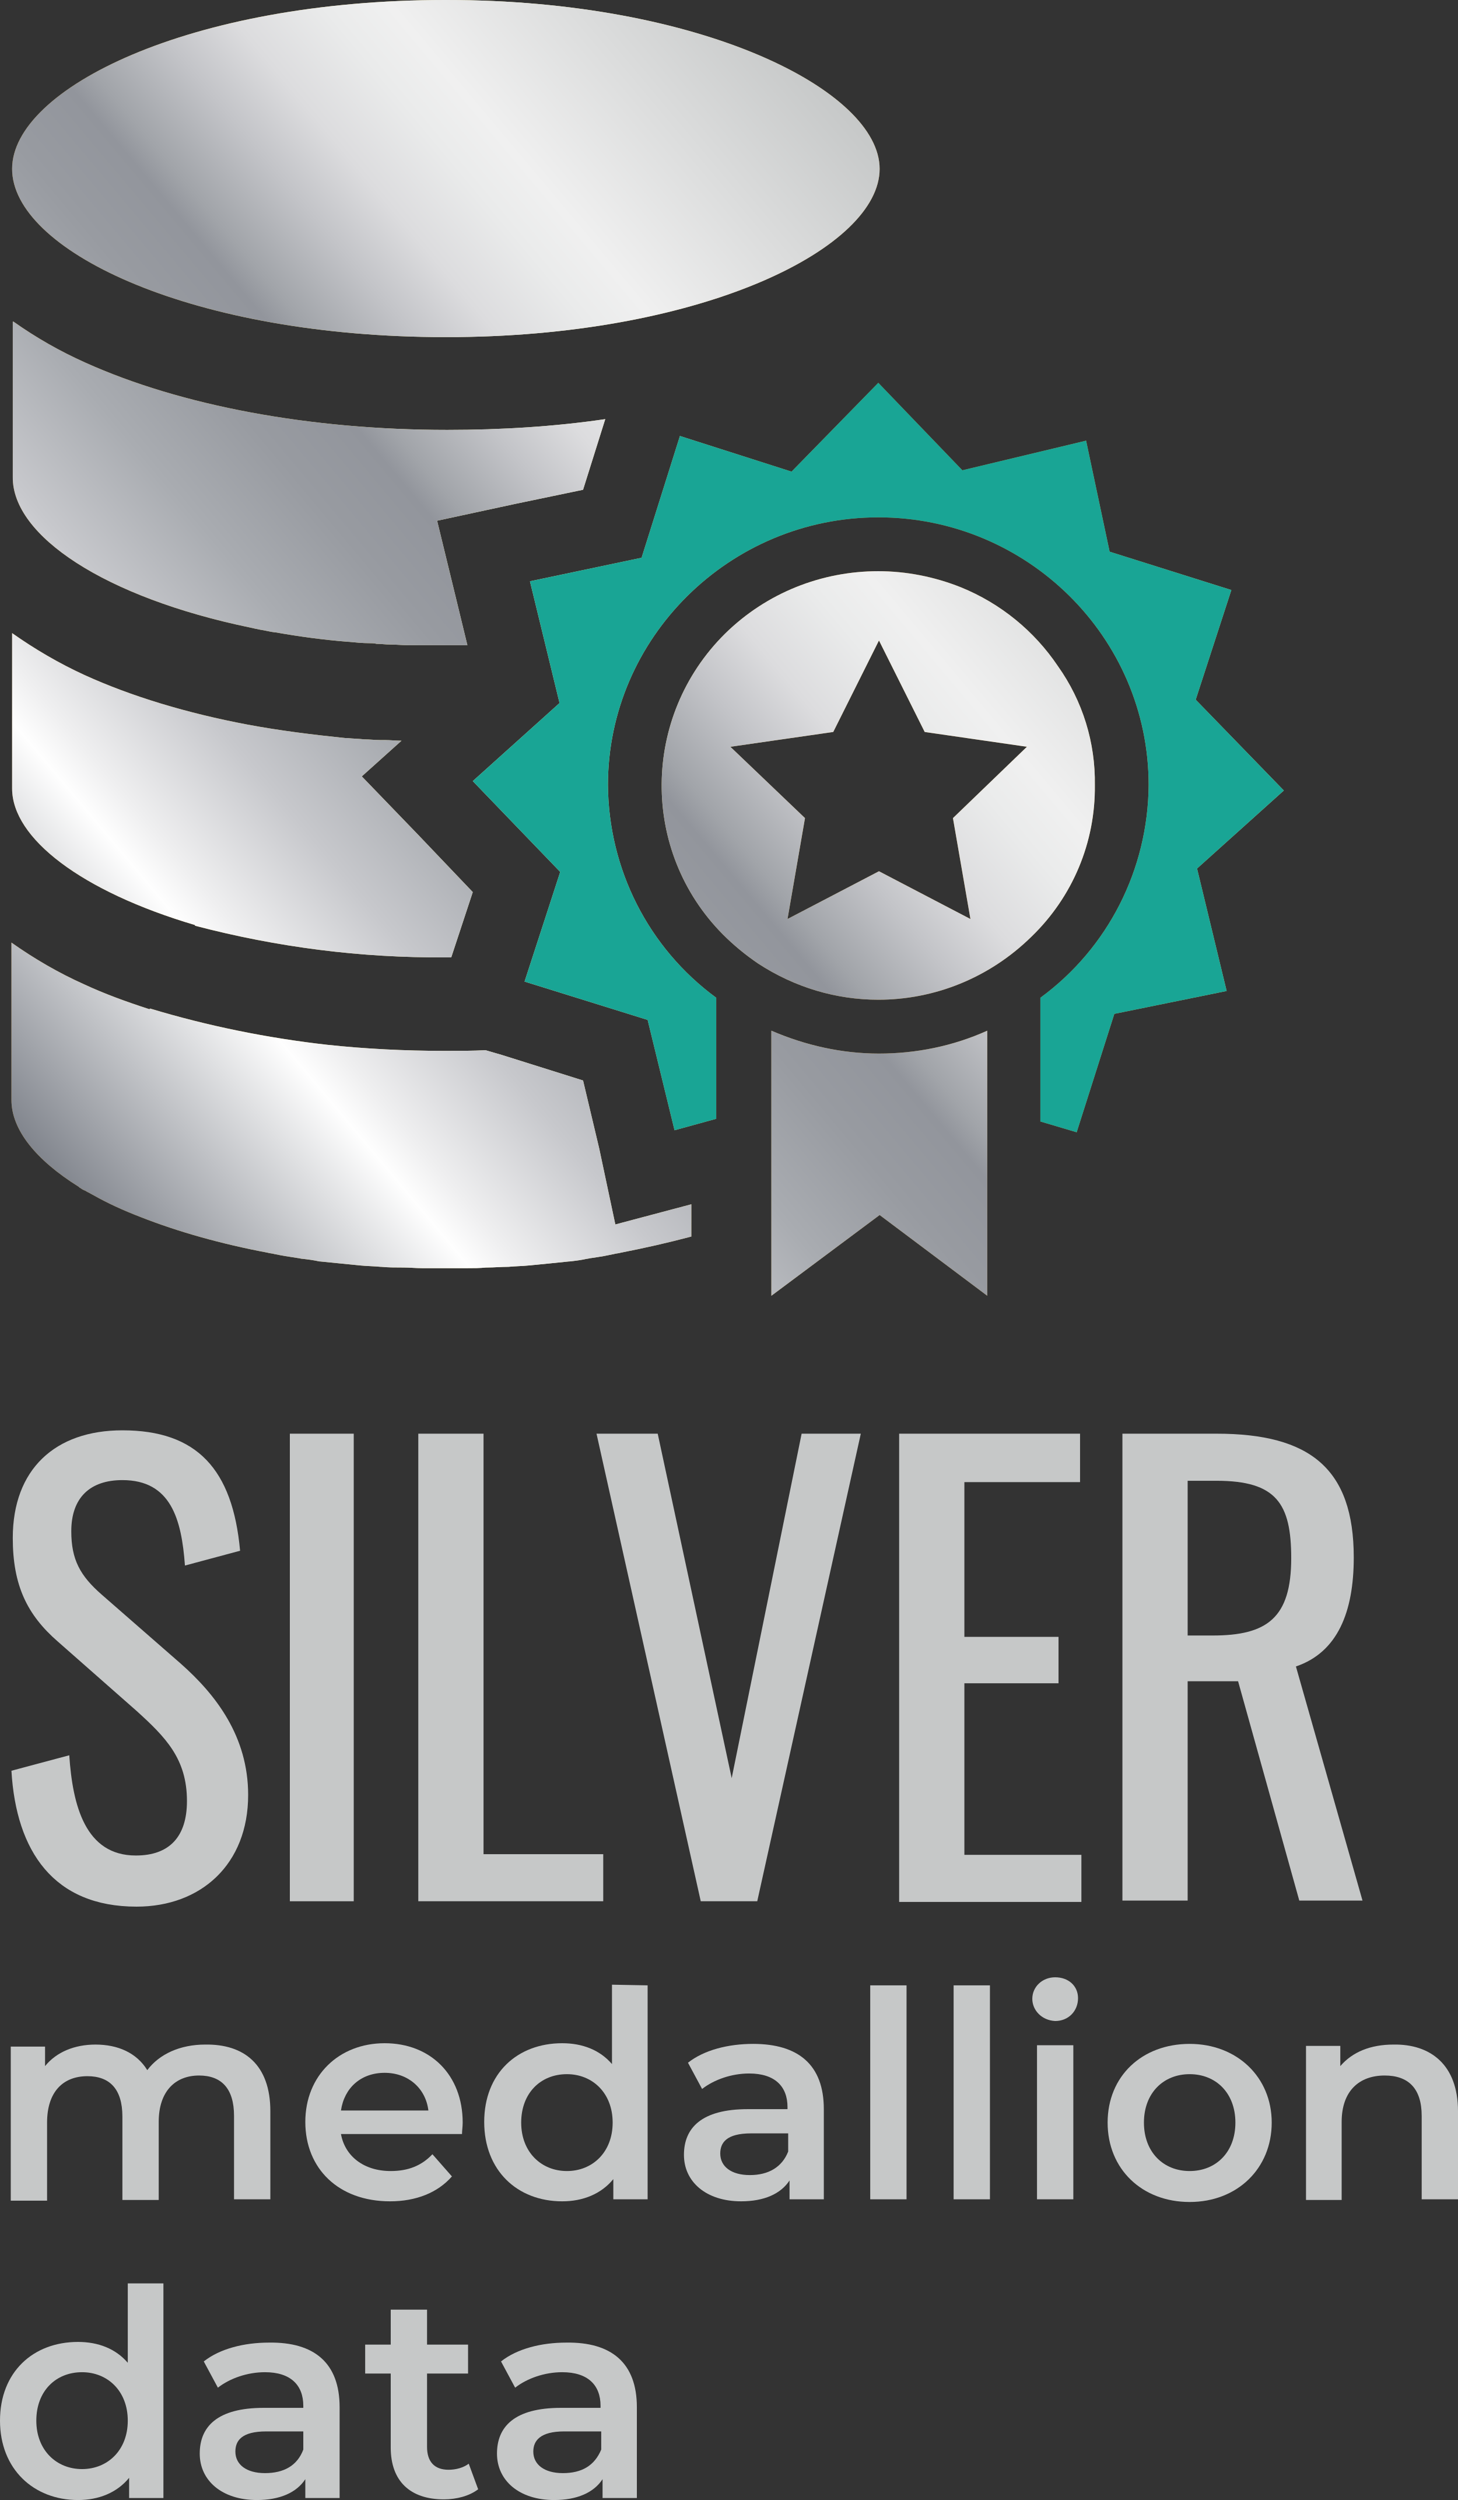 <svg xmlns="http://www.w3.org/2000/svg" xmlns:xlink="http://www.w3.org/1999/xlink" id="Layer_1" x="0px" y="0px" viewBox="0 0 216.8 371.6" style="enable-background:new 0 0 216.8 371.6;" xml:space="preserve"><rect x="0" y="0" width="216.8" height="371.6" fill="#333333" stroke="none"/><style type="text/css">	.st0{fill:#C6C8C8;}	.st1{fill:url(#SVGID_1_);}	.st2{fill:url(#SVGID_00000133499017337181019990000000151283932763157645_);}	.st3{fill:#19A595;}	.st4{fill:url(#SVGID_00000132050569012792849440000017016215221434072763_);}</style><g>	<path class="st0" d="M1.7,263.2l8.6-2.3c0.5,7.5,2.4,14.9,9.9,14.9c5,0,7.6-2.8,7.6-8.1c0-6.3-3.2-9.5-7.5-13.4L8.6,244   c-4.6-4-6.7-8.4-6.7-15.4c0-10.2,6.3-16,16.3-16c11.1,0,16.4,5.8,17.5,17.9l-8.2,2.2c-0.5-6.9-2.1-12.7-9.3-12.7   c-4.8,0-7.6,2.6-7.6,7.6c0,4.2,1.3,6.6,4.5,9.4l11.8,10.3c5.2,4.6,10,10.8,10,19.5c0,10.3-7,16.6-16.6,16.6   C8,283.4,2.4,275.2,1.7,263.2L1.7,263.2z"></path>	<path class="st0" d="M43.1,213.1h9.5v69.5h-9.5V213.1z"></path>	<path class="st0" d="M62.2,213.1h9.7v62.5h17.8v7H62.2V213.1z"></path>	<path class="st0" d="M88.7,213.1h9.1l11,51.2l10.4-51.2h8.8l-15.4,69.5h-8.4L88.7,213.1L88.7,213.1z"></path>	<path class="st0" d="M133.7,213.1h26.9v7.2h-17.2v23h14v6.9h-14v25.5h17.4v7h-27.1L133.7,213.1L133.7,213.1z"></path>	<path class="st0" d="M166.9,213.1h14c13.9,0,20.4,5.2,20.4,18.4c0,8.1-2.4,14.1-8.6,16.2l9.9,34.8h-9.4l-9.1-32.6h-7.5v32.6h-9.7   L166.9,213.1L166.9,213.1z M180.3,243.1c8.1,0,11.7-2.6,11.7-11.5c0-8.1-2.2-11.5-11.1-11.5h-4.3v23H180.3L180.3,243.1z"></path>	<path class="st0" d="M40.2,313.8v13.1h-5.4v-12.4c0-4.1-1.9-6-5.2-6c-3.5,0-6,2.3-6,6.9V327h-5.4v-12.4c0-4.1-1.9-6-5.2-6   c-3.6,0-6,2.3-6,6.9v11.6H1.6v-22.9h5.1v2.9c1.7-2.1,4.4-3.2,7.5-3.2c3.3,0,6.1,1.2,7.7,3.8c1.8-2.4,4.9-3.8,8.6-3.8   C36.3,303.8,40.2,306.9,40.2,313.8L40.2,313.8z"></path>	<path class="st0" d="M68.7,317.2h-18c0.6,3.3,3.4,5.5,7.4,5.5c2.6,0,4.6-0.8,6.2-2.5l2.9,3.3c-2.1,2.4-5.3,3.7-9.2,3.7   c-7.7,0-12.6-4.9-12.6-11.8c0-6.9,5-11.7,11.8-11.7s11.6,4.7,11.6,11.8C68.8,316.1,68.7,316.7,68.7,317.2z M50.7,313.7h13   c-0.4-3.3-3-5.6-6.5-5.6S51.2,310.3,50.7,313.7z"></path>	<path class="st0" d="M96.3,295.1v31.8h-5.1v-3c-1.8,2.2-4.5,3.3-7.6,3.3c-6.7,0-11.6-4.6-11.6-11.8c0-7.2,4.9-11.7,11.6-11.7   c3,0,5.6,1,7.4,3.1V295L96.3,295.1L96.3,295.1z M91.1,315.5c0-4.4-3-7.2-6.8-7.2c-3.9,0-6.8,2.8-6.8,7.2s3,7.2,6.8,7.2   S91.1,319.9,91.1,315.5z"></path>	<path class="st0" d="M122.5,313.5v13.4h-5.1v-2.8c-1.3,2-3.8,3.1-7.2,3.1c-5.2,0-8.5-2.9-8.5-6.9s2.6-6.8,9.5-6.8h5.9v-0.3   c0-3.1-1.9-5-5.7-5c-2.6,0-5.2,0.9-7,2.3l-2.1-3.9c2.4-1.9,6-2.8,9.7-2.8C118.7,303.8,122.5,306.9,122.5,313.5L122.5,313.5z    M117.2,319.8v-2.7h-5.5c-3.7,0-4.6,1.4-4.6,3c0,1.9,1.6,3.2,4.4,3.2S116.3,322.1,117.2,319.8L117.2,319.8z"></path>	<path class="st0" d="M129.4,295.1h5.4v31.8h-5.4V295.1z"></path>	<path class="st0" d="M141.8,295.1h5.4v31.8h-5.4V295.1z"></path>	<path class="st0" d="M153.5,297.1c0-1.8,1.5-3.2,3.4-3.2c2,0,3.4,1.3,3.4,3.1c0,1.9-1.4,3.4-3.4,3.4   C154.9,300.3,153.5,298.8,153.5,297.1z M154.2,304h5.4v22.9h-5.4V304z"></path>	<path class="st0" d="M164.7,315.5c0-6.9,5.1-11.7,12.2-11.7c7,0,12.2,4.9,12.2,11.7c0,6.8-5.1,11.8-12.2,11.8   S164.7,322.4,164.7,315.5z M183.7,315.5c0-4.4-2.9-7.2-6.8-7.2s-6.8,2.8-6.8,7.2s2.9,7.2,6.8,7.2S183.7,319.9,183.7,315.5z"></path>	<path class="st0" d="M216.8,313.8v13.1h-5.4v-12.4c0-4.1-2-6-5.5-6c-3.8,0-6.4,2.3-6.4,6.9V327h-5.3v-22.9h5.1v3   c1.8-2.1,4.5-3.2,7.9-3.2C212.7,303.8,216.8,306.9,216.8,313.8L216.8,313.8z"></path>	<path class="st0" d="M24.3,339.4v31.9h-5.1v-3c-1.8,2.2-4.5,3.3-7.6,3.3C5,371.6,0,367,0,359.8c0-7.2,4.9-11.7,11.6-11.7   c3,0,5.6,1,7.4,3.1v-11.8H24.3L24.3,339.4z M19,359.8c0-4.4-3-7.2-6.8-7.2c-3.9,0-6.8,2.8-6.8,7.2s3,7.2,6.8,7.2   C16,367,19,364.2,19,359.8z"></path>	<path class="st0" d="M50.5,357.8v13.5h-5.1v-2.8c-1.3,2-3.8,3.1-7.2,3.1c-5.2,0-8.5-2.9-8.5-6.9s2.6-6.8,9.5-6.8h5.9v-0.3   c0-3.1-1.9-5-5.7-5c-2.6,0-5.2,0.9-7,2.3l-2.1-3.9c2.4-1.9,6-2.8,9.7-2.8C46.7,348.1,50.5,351.2,50.5,357.8L50.5,357.8z    M45.1,364.1v-2.7h-5.5c-3.7,0-4.6,1.4-4.6,3c0,1.9,1.6,3.2,4.4,3.2S44.2,366.5,45.1,364.1L45.1,364.1z"></path>	<path class="st0" d="M71.1,370c-1.3,1-3.2,1.5-5.1,1.5c-5,0-7.9-2.7-7.9-7.7v-11h-3.8v-4.3h3.8v-5.2h5.4v5.2h6.1v4.3h-6.1v10.9   c0,2.2,1.1,3.4,3.2,3.4c1.1,0,2.2-0.3,3-0.9L71.1,370L71.1,370z"></path>	<path class="st0" d="M94.7,357.8v13.5h-5.1v-2.8c-1.3,2-3.8,3.1-7.2,3.1c-5.2,0-8.5-2.9-8.5-6.9s2.6-6.8,9.5-6.8h5.9v-0.3   c0-3.1-1.9-5-5.7-5c-2.6,0-5.2,0.9-7,2.3l-2.1-3.9c2.4-1.9,6-2.8,9.7-2.8C90.9,348.1,94.7,351.2,94.7,357.8L94.7,357.8z    M89.4,364.1v-2.7h-5.5c-3.6,0-4.6,1.4-4.6,3c0,1.9,1.6,3.2,4.4,3.2S88.4,366.5,89.4,364.1L89.4,364.1z"></path></g><linearGradient id="SVGID_1_" gradientUnits="userSpaceOnUse" x1="1.82" y1="1862.6" x2="190.93" y2="1862.6" gradientTransform="matrix(1 0 0 1 0 -1750)">	<stop offset="0" style="stop-color:#B18533"></stop>	<stop offset="0.16" style="stop-color:#CFB356"></stop>	<stop offset="0.39" style="stop-color:#F6F1B5"></stop>	<stop offset="0.46" style="stop-color:#E7D999"></stop>	<stop offset="0.63" style="stop-color:#C19F52"></stop>	<stop offset="0.7" style="stop-color:#B18533"></stop>	<stop offset="0.75" style="stop-color:#B38937"></stop>	<stop offset="0.82" style="stop-color:#BC9746"></stop>	<stop offset="0.88" style="stop-color:#CAAD5E"></stop>	<stop offset="0.96" style="stop-color:#DDCC7F"></stop>	<stop offset="1" style="stop-color:#EBE297"></stop></linearGradient><path class="st1" d="M190.9,117.5L177.8,104l5.3-16.3L165,82l-3.5-16.5l-18.4,4.4l-12.5-13l-12.9,13.2l-16.6-5.3l-5.7,18.1  l-16.6,3.5l4.4,18.1l-12.9,11.6l13,13.5L78,145.9l18.3,5.7l4,16.4l6.2-1.7v-18c-10.1-7.4-16-19.1-16.1-31.6  c0-21.9,18.1-39.8,40.2-39.8s40.2,17.8,40.2,39.8c-0.1,12.5-6,24.2-16.1,31.6v18.4l5.4,1.6l5.6-17.6l16.7-3.4l-4.4-18.2L190.9,117.5  L190.9,117.5z"></path><linearGradient id="SVGID_00000067920140644752082510000001970462711985402047_" gradientUnits="userSpaceOnUse" x1="1.7" y1="1846.3" x2="190.81" y2="1846.3" gradientTransform="matrix(1 0 0 1 0 -1750)">	<stop offset="0" style="stop-color:#B18533"></stop>	<stop offset="0.16" style="stop-color:#CFB356"></stop>	<stop offset="0.39" style="stop-color:#F6F1B5"></stop>	<stop offset="0.46" style="stop-color:#E7D999"></stop>	<stop offset="0.63" style="stop-color:#C19F52"></stop>	<stop offset="0.7" style="stop-color:#B18533"></stop>	<stop offset="0.75" style="stop-color:#B38937"></stop>	<stop offset="0.82" style="stop-color:#BC9746"></stop>	<stop offset="0.88" style="stop-color:#CAAD5E"></stop>	<stop offset="0.96" style="stop-color:#DDCC7F"></stop>	<stop offset="1" style="stop-color:#EBE297"></stop></linearGradient><path style="fill:url(#SVGID_00000067920140644752082510000001970462711985402047_);" d="M1.8,117.2V94.1c3.4,2.4,7,4.5,10.7,6.2  c7,3.2,15.3,5.7,24.3,7.4c4.8,0.9,9.7,1.5,14.5,2c0.1,0,0.2,0,0.3,0c0.9,0.1,1.7,0.1,2.6,0.2c0.8,0,1.5,0.1,2.3,0.1  c0.2,0,0.4,0,0.7,0c0.8,0,1.7,0.1,2.5,0.1l-5.9,5.3l8.3,8.6l8.2,8.6l-3.2,9.7c-0.3,0-0.5,0-0.8,0c-12.6,0.1-25.1-1.5-37.3-4.7v-0.1  C12.1,132.5,1.8,124.6,1.8,117.2L1.8,117.2z M89.1,170.7l-2.4-10.1l-12.1-3.8l-2.4-0.7c-1.9,0.1-3.9,0.1-5.9,0.1c0,0,0,0-0.1,0  c0,0,0,0-0.1,0c-5.9,0-11.8-0.3-17.4-0.9c-8.9-1-17.8-2.8-26.4-5.4c0,0,0,0.1-0.1,0.1c-3.4-1.1-6.7-2.3-9.7-3.7  c-3.8-1.7-7.4-3.8-10.8-6.2v23.4c0,4.4,3.6,8.9,10,12.9l0.1,0.1c0.3,0.2,0.6,0.4,0.9,0.5c0.3,0.2,0.6,0.3,0.9,0.5  c0.1,0,0.1,0.1,0.2,0.1c2.1,1.2,4.5,2.3,7.1,3.3c5.6,2.2,12,4,18.9,5.3c0.3,0.1,0.7,0.1,1,0.2c0.5,0.1,1,0.2,1.6,0.3  s1.3,0.2,1.9,0.3c0.2,0,0.4,0.1,0.6,0.1c0.9,0.1,1.7,0.2,2.6,0.4h0.1c2,0.2,4,0.4,6,0.6l0,0c1,0.1,2,0.1,3,0.2h0.1  c1,0.1,2,0.1,3,0.1c0.1,0,0.2,0,0.2,0c1,0,1.9,0.1,2.9,0.1c0.1,0,0.2,0,0.3,0c1,0,2,0,3,0s2,0,3,0c0.1,0,0.2,0,0.3,0  c1,0,2,0,2.9-0.1c0.1,0,0.2,0,0.2,0c1,0,2-0.1,3-0.1h0.1c1-0.1,2-0.1,3-0.2l0,0c2.1-0.2,4.1-0.4,6-0.6h0.1c0.9-0.1,1.7-0.2,2.6-0.4  c0.2,0,0.4-0.1,0.6-0.1c0.7-0.1,1.3-0.2,1.9-0.3c0.5-0.1,1-0.2,1.5-0.3c0.3-0.1,0.7-0.1,1-0.2c3.6-0.7,7.1-1.5,10.5-2.4V179l-11.3,3  L89.1,170.7L89.1,170.7z M37.3,93.3L37.3,93.3c0.4,0.1,0.9,0.2,1.4,0.3c0.7,0.1,1.4,0.3,2.2,0.4H41c3.4,0.6,7,1.1,10.8,1.4  c0,0,0,0,0.1,0c1,0.1,2,0.2,3,0.2c0.4,0,0.7,0,1.1,0.1c0.7,0,1.3,0.1,2,0.1c0.9,0,1.8,0.1,2.7,0.1c0.2,0,0.4,0,0.7,0  c0.8,0,1.6,0,2.4,0c0.9,0,1.7,0,2.6,0c0.9,0,1.8,0,2.6,0c0.2,0,0.3,0,0.5,0l-1.7-7L65,77.4l11.6-2.5l10.1-2.1L90,62.3  c-7.5,1.1-15.4,1.6-23.5,1.6c-20.4,0-39.6-3.6-53.8-10C8.9,52.2,5.4,50.2,2,47.8l0,0c0,0,0,0-0.1,0v23.1  C1.8,79.6,15.5,88.8,37.3,93.3L37.3,93.3z M64.5,50.1c0.6,0,1.2,0,1.8,0s1.2,0,1.8,0c37.1-0.4,62.7-13.4,62.7-25S104.4,0,66.4,0  c0,0,0,0-0.1,0c-0.1,0,0,0-0.1,0C28.2,0,1.8,13.2,1.8,25.1S27.5,49.7,64.5,50.1L64.5,50.1z M162.8,116.7c0.1,8.5-3.3,16.6-9.4,22.5  c-6.3,6.2-14.5,9.4-22.8,9.4c-6.2,0-12.4-1.8-17.9-5.4c-1.9-1.3-3.6-2.7-5.2-4.3c-12.3-12.4-12.1-32.4,0.3-44.7  c6.2-6.1,14.4-9.3,22.8-9.3c4.1,0,8.3,0.8,12.3,2.4c5.9,2.4,10.9,6.5,14.4,11.7C161,104.2,162.9,110.4,162.8,116.7L162.8,116.7z   M141.7,121.6l11-10.6l-15.2-2.2l-6.8-13.6l-6.8,13.6l-15.3,2.2l11.1,10.6l-2.6,15l13.6-7.1l13.6,7.1L141.7,121.6L141.7,121.6z   M114.7,153.2v39.4l16.1-12l16,12v-39.4c-5.1,2.3-10.6,3.4-16.1,3.4S119.8,155.4,114.7,153.2L114.7,153.2z"></path><path class="st3" d="M190.9,117.5L177.8,104l5.3-16.3L165,82l-3.5-16.5l-18.4,4.4l-12.5-13l-12.9,13.2l-16.6-5.3l-5.7,18.1  l-16.6,3.5l4.4,18.1l-12.9,11.6l13,13.5L78,145.9l18.3,5.7l4,16.4l6.2-1.7v-18c-10.1-7.4-16-19.1-16.1-31.6  c0-21.9,18.1-39.8,40.2-39.8s40.2,17.8,40.2,39.8c-0.1,12.5-6,24.2-16.1,31.6v18.4l5.4,1.6l5.6-17.6l16.7-3.4l-4.4-18.2L190.9,117.5  L190.9,117.5z"></path><linearGradient id="SVGID_00000031172179672066267450000012249219409406244001_" gradientUnits="userSpaceOnUse" x1="1.812" y1="1917.152" x2="149.141" y2="1793.527" gradientTransform="matrix(1 0 0 1 0 -1750)">	<stop offset="0" style="stop-color:#81858D"></stop>	<stop offset="0.2" style="stop-color:#FEFEFE"></stop>	<stop offset="0.23" style="stop-color:#EFEFF0"></stop>	<stop offset="0.32" style="stop-color:#C7C8CC"></stop>	<stop offset="0.41" style="stop-color:#A9ACB1"></stop>	<stop offset="0.49" style="stop-color:#989BA1"></stop>	<stop offset="0.55" style="stop-color:#92959C"></stop>	<stop offset="0.57" style="stop-color:#A1A4A9"></stop>	<stop offset="0.63" style="stop-color:#C3C4C8"></stop>	<stop offset="0.68" style="stop-color:#DCDCDE"></stop>	<stop offset="0.74" style="stop-color:#EAEBEB"></stop>	<stop offset="0.78" style="stop-color:#F0F0F0"></stop>	<stop offset="1" style="stop-color:#C6C8C8"></stop></linearGradient><path style="fill:url(#SVGID_00000031172179672066267450000012249219409406244001_);" d="M1.8,117.2V94.1c3.4,2.4,7,4.5,10.7,6.2  c7,3.2,15.3,5.7,24.3,7.4c4.8,0.9,9.7,1.5,14.5,2c0.1,0,0.2,0,0.3,0c0.9,0.1,1.7,0.1,2.6,0.2c0.8,0,1.5,0.1,2.3,0.1  c0.2,0,0.4,0,0.7,0c0.8,0,1.7,0.1,2.5,0.1l-5.9,5.3l8.3,8.6l8.2,8.6l-3.2,9.7c-0.3,0-0.5,0-0.8,0c-12.6,0.1-25.1-1.5-37.3-4.7v-0.1  C12.1,132.5,1.8,124.6,1.8,117.2L1.8,117.2z M89.1,170.7l-2.4-10.1l-12.1-3.8l-2.4-0.7c-1.9,0.1-3.9,0.1-5.9,0.1c0,0,0,0-0.1,0  c0,0,0,0-0.1,0c-5.9,0-11.8-0.3-17.4-0.9c-8.9-1-17.8-2.8-26.4-5.4c0,0,0,0.1-0.1,0.1c-3.4-1.1-6.7-2.3-9.7-3.7  c-3.8-1.7-7.4-3.8-10.8-6.2v23.4c0,4.4,3.6,8.9,10,12.9l0.1,0.1c0.3,0.2,0.6,0.4,0.9,0.5c0.3,0.2,0.6,0.3,0.9,0.5  c0.1,0,0.1,0.1,0.2,0.1c2.1,1.2,4.5,2.3,7.1,3.3c5.6,2.2,12,4,18.9,5.3c0.3,0.1,0.7,0.1,1,0.2c0.5,0.1,1,0.2,1.6,0.3  s1.3,0.2,1.9,0.3c0.2,0,0.4,0.1,0.6,0.1c0.9,0.1,1.7,0.2,2.6,0.4h0.1c2,0.2,4,0.4,6,0.6l0,0c1,0.1,2,0.1,3,0.2h0.1  c1,0.1,2,0.1,3,0.1c0.1,0,0.2,0,0.2,0c1,0,1.9,0.1,2.9,0.1c0.1,0,0.2,0,0.3,0c1,0,2,0,3,0s2,0,3,0c0.1,0,0.2,0,0.3,0  c1,0,2,0,2.9-0.1c0.1,0,0.2,0,0.2,0c1,0,2-0.1,3-0.1h0.1c1-0.1,2-0.1,3-0.2l0,0c2.1-0.2,4.1-0.4,6-0.6h0.1c0.9-0.1,1.7-0.2,2.6-0.4  c0.2,0,0.4-0.1,0.6-0.1c0.7-0.1,1.3-0.2,1.9-0.3c0.5-0.1,1-0.2,1.5-0.3c0.3-0.1,0.7-0.1,1-0.2c3.6-0.7,7.1-1.5,10.5-2.4V179l-11.3,3  L89.1,170.7L89.1,170.7z M37.3,93.3L37.3,93.3c0.4,0.1,0.9,0.2,1.4,0.3c0.7,0.1,1.4,0.3,2.2,0.4H41c3.4,0.6,7,1.1,10.8,1.4  c0,0,0,0,0.1,0c1,0.1,2,0.2,3,0.2c0.4,0,0.7,0,1.1,0.1c0.7,0,1.3,0.1,2,0.1c0.9,0,1.8,0.1,2.7,0.1c0.2,0,0.4,0,0.7,0  c0.8,0,1.6,0,2.4,0c0.9,0,1.7,0,2.6,0c0.9,0,1.8,0,2.6,0c0.2,0,0.3,0,0.5,0l-1.7-7L65,77.4l11.6-2.5l10.1-2.1L90,62.3  c-7.5,1.1-15.4,1.6-23.5,1.6c-20.4,0-39.6-3.6-53.8-10C8.9,52.2,5.4,50.2,2,47.8l0,0c0,0,0,0-0.1,0v23.1  C1.8,79.6,15.5,88.8,37.3,93.3L37.3,93.3z M64.5,50.1c0.6,0,1.2,0,1.8,0s1.2,0,1.8,0c37.1-0.4,62.7-13.4,62.7-25S104.4,0,66.4,0  c0,0,0,0-0.1,0c-0.1,0,0,0-0.1,0C28.2,0,1.8,13.2,1.8,25.1S27.5,49.7,64.5,50.1L64.5,50.1z M162.8,116.7c0.1,8.5-3.3,16.6-9.4,22.5  c-6.3,6.2-14.5,9.4-22.8,9.4c-6.2,0-12.4-1.8-17.9-5.4c-1.9-1.3-3.6-2.7-5.2-4.3c-12.3-12.4-12.1-32.4,0.3-44.7  c6.2-6.1,14.4-9.3,22.8-9.3c4.1,0,8.3,0.8,12.3,2.4c5.9,2.4,10.9,6.5,14.4,11.7C161,104.2,162.9,110.4,162.8,116.7L162.8,116.7z   M141.7,121.6l11-10.6l-15.2-2.2l-6.8-13.6l-6.8,13.6l-15.3,2.2l11.1,10.6l-2.6,15l13.6-7.1l13.6,7.1L141.7,121.6L141.7,121.6z   M114.7,153.2v39.4l16.1-12l16,12v-39.4c-5.1,2.3-10.6,3.4-16.1,3.4S119.8,155.4,114.7,153.2L114.7,153.2z"></path></svg>